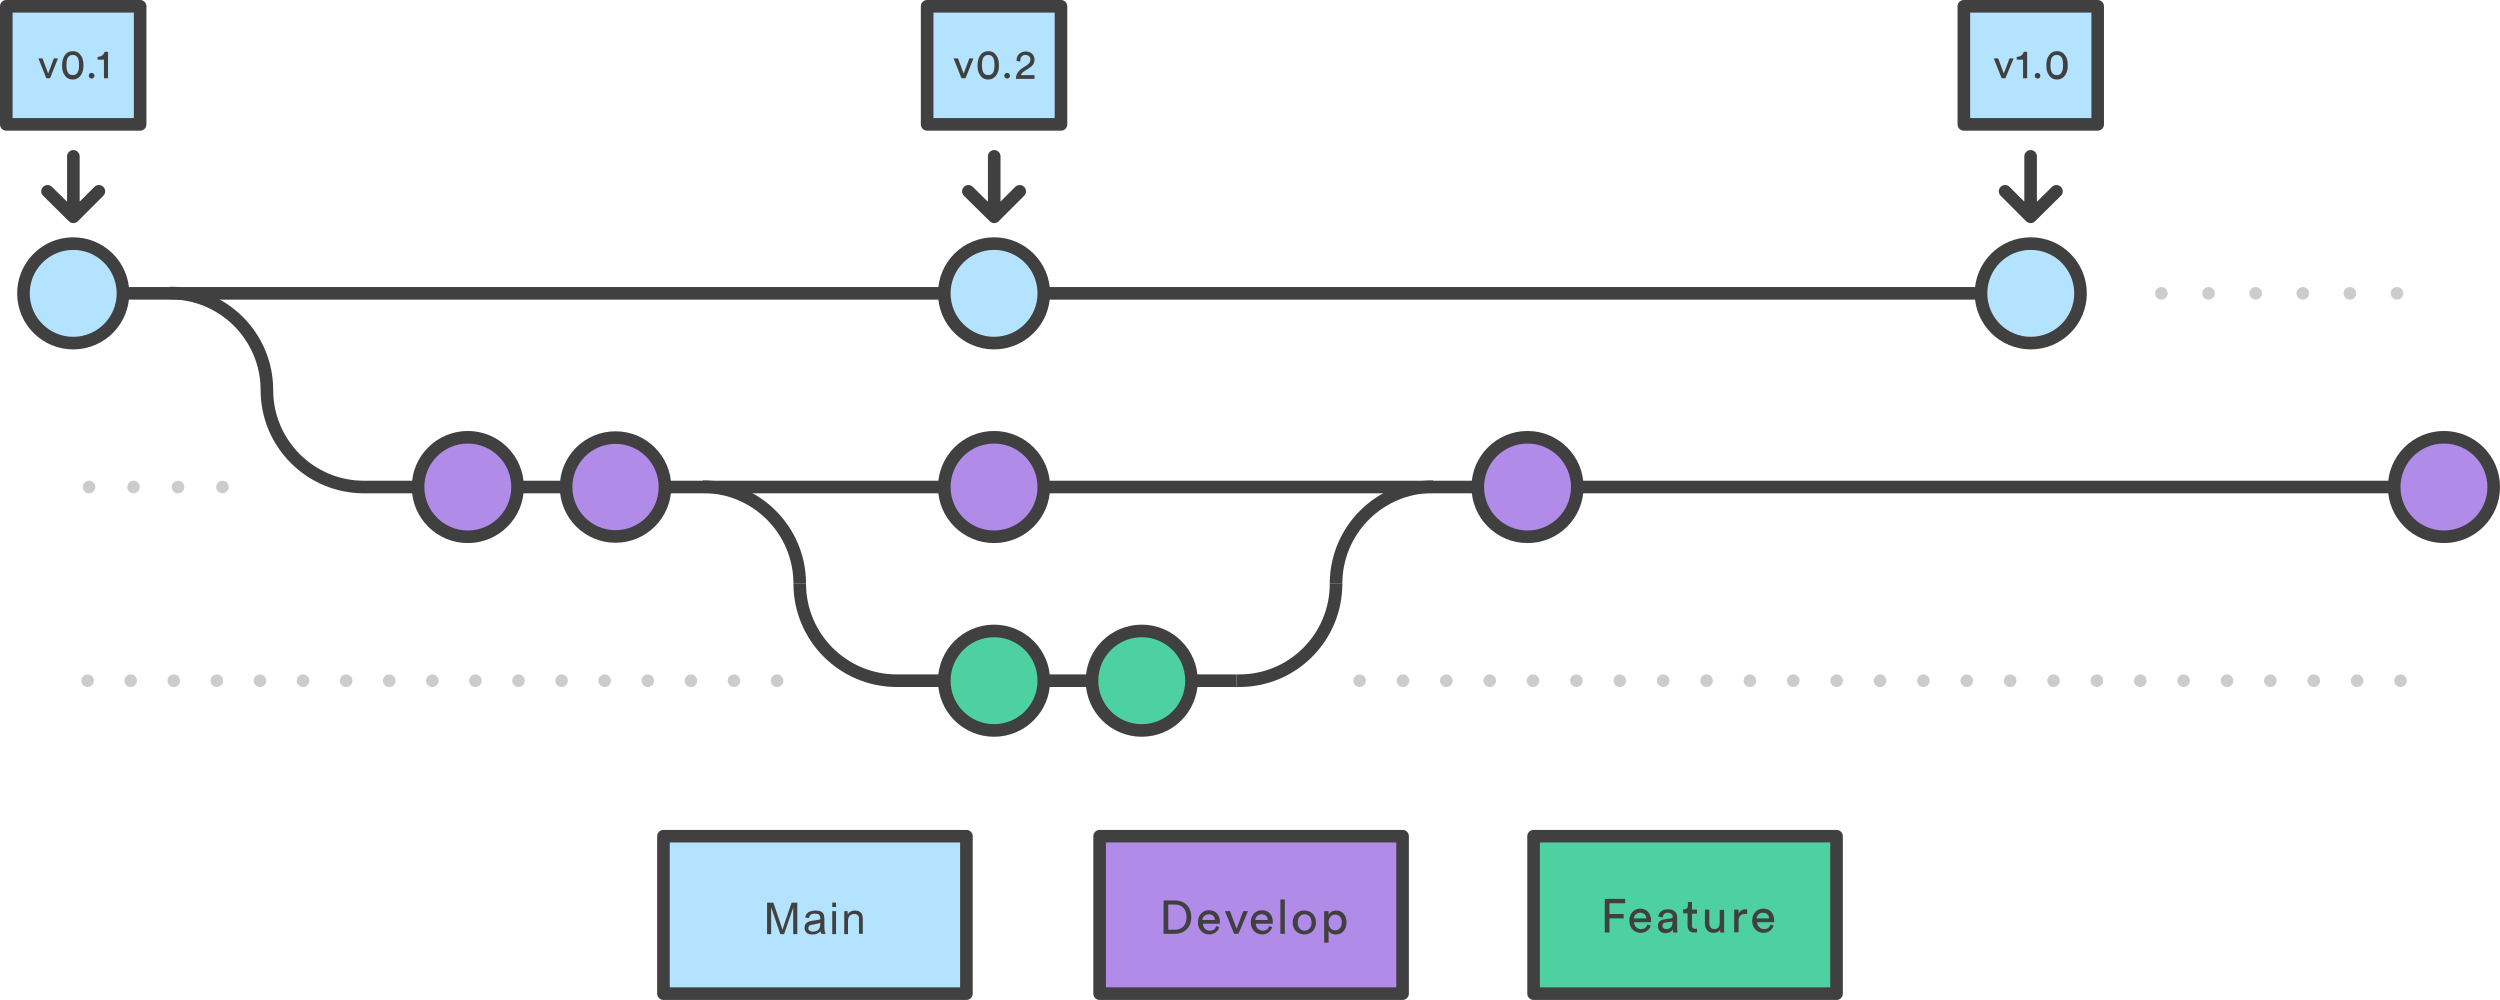 <?xml version="1.0" encoding="UTF-8" standalone="no"?>
<!-- Generator: Adobe Illustrator 25.2.3, SVG Export Plug-In . SVG Version: 6.00 Build 0)  -->

<svg
   version="1.1"
   id="Lager_1"
   x="0px"
   y="0px"
   viewBox="0 0 793.85 317.526"
   xml:space="preserve"
   sodipodi:docname="gitflow2.svg"
   width="793.85"
   height="317.526"
   inkscape:version="1.2.2 (b0a8486541, 2022-12-01)"
   xmlns:inkscape="http://www.inkscape.org/namespaces/inkscape"
   xmlns:sodipodi="http://sodipodi.sourceforge.net/DTD/sodipodi-0.dtd"
   xmlns="http://www.w3.org/2000/svg"
   xmlns:svg="http://www.w3.org/2000/svg"
   xmlns:rdf="http://www.w3.org/1999/02/22-rdf-syntax-ns#"
   xmlns:cc="http://creativecommons.org/ns#"
   xmlns:dc="http://purl.org/dc/elements/1.1/"><defs
   id="defs196" /><sodipodi:namedview
   pagecolor="#ffffff"
   bordercolor="#666666"
   borderopacity="1"
   objecttolerance="10"
   gridtolerance="10"
   guidetolerance="10"
   inkscape:pageopacity="0"
   inkscape:pageshadow="2"
   inkscape:window-width="1920"
   inkscape:window-height="1131"
   id="namedview194"
   showgrid="false"
   inkscape:zoom="1.1731246"
   inkscape:cx="364.83763"
   inkscape:cy="62.226979"
   inkscape:window-x="0"
   inkscape:window-y="32"
   inkscape:window-maximized="1"
   inkscape:current-layer="g189"
   fit-margin-top="0"
   fit-margin-left="0"
   fit-margin-right="0"
   fit-margin-bottom="0"
   inkscape:showpageshadow="2"
   inkscape:pagecheckerboard="0"
   inkscape:deskcolor="#d1d1d1" />
<style
   type="text/css"
   id="style79">
	.st0{fill:#404040;}
	.st1{fill:#B18BE8;stroke:#404040;stroke-width:4;stroke-linecap:round;stroke-linejoin:round;stroke-miterlimit:10;}
	.st2{fill:#4ED1A1;stroke:#404040;stroke-width:4;stroke-linecap:round;stroke-linejoin:round;stroke-miterlimit:10;}
	.st3{fill:none;stroke:#404040;stroke-width:4;stroke-miterlimit:10;}
	.st4{fill:#4ED1A1;stroke:#404040;stroke-width:4;stroke-miterlimit:10;}
	.st5{fill:#B18BE8;stroke:#404040;stroke-width:4;stroke-miterlimit:10;}
	.st6{fill:none;stroke:#CCCCCC;stroke-width:4;stroke-linecap:round;stroke-linejoin:round;stroke-dasharray:0,14.124;}
	.st7{fill:none;stroke:#CCCCCC;stroke-width:4;stroke-linecap:round;stroke-linejoin:round;}
	.st8{fill:none;stroke:#CCCCCC;stroke-width:4;stroke-linecap:round;stroke-linejoin:round;stroke-dasharray:0,14.963;}
	.st9{fill:#B3E3FF;stroke:#404040;stroke-width:4;stroke-miterlimit:10;}
	.st10{fill:#B3E3FF;stroke:#404040;stroke-width:4;stroke-linecap:round;stroke-linejoin:round;stroke-miterlimit:10;}
	.st11{fill:none;stroke:#404040;stroke-width:4;stroke-linecap:round;stroke-linejoin:round;stroke-miterlimit:10;}
	.st12{fill:none;stroke:#CCCCCC;stroke-width:4;stroke-linecap:round;stroke-linejoin:round;stroke-dasharray:0,13.684;}
	.st13{fill:none;stroke:#CCCCCC;stroke-width:4;stroke-linecap:round;stroke-linejoin:round;stroke-dasharray:0,13.772;}
	.st14{fill:none;stroke:#CCCCCC;stroke-width:4;stroke-linecap:round;stroke-linejoin:round;stroke-dasharray:0,13.649;}
	.st15{fill:none;stroke:#CCCCCC;stroke-width:4;stroke-linecap:round;stroke-linejoin:round;stroke-dasharray:0,13.907;}
	.st16{fill:#414141;}
</style>

















































<path
   class="st3"
   d="m 424.25,185.35 c 0,-17 13.8,-30.8 30.8,-30.8"
   id="path95"
   inkscape:connector-curvature="0"
   style="fill:none;stroke:#404040;stroke-width:4;stroke-miterlimit:10" /><path
   class="st3"
   d="m 253.95,185.35 c 0,-17 -13.8,-30.8 -30.8,-30.8"
   id="path97"
   inkscape:connector-curvature="0"
   style="fill:none;stroke:#404040;stroke-width:4;stroke-miterlimit:10"
   sodipodi:nodetypes="cc" /><path
   class="st3"
   d="m 776.05,154.65 h -596.4"
   id="path105"
   inkscape:connector-curvature="0"
   style="fill:none;stroke:#404040;stroke-width:4;stroke-miterlimit:10" /><circle
   class="st5"
   cx="485.05"
   cy="154.65"
   r="15.8"
   id="circle107"
   style="fill:#b18be8;stroke:#404040;stroke-width:4;stroke-miterlimit:10" /><circle
   class="st5"
   cx="315.65"
   cy="154.65"
   r="15.8"
   id="circle109"
   style="fill:#b18be8;stroke:#404040;stroke-width:4;stroke-miterlimit:10" /><circle
   class="st5"
   cx="776.05"
   cy="154.65"
   r="15.8"
   id="circle111"
   style="fill:#b18be8;stroke:#404040;stroke-width:4;stroke-miterlimit:10" /><path
   class="st3"
   d="m 253.95,185.35 c 0,17 13.8,30.8 30.8,30.8 h 107.9"
   id="path113"
   inkscape:connector-curvature="0"
   style="fill:none;stroke:#404040;stroke-width:4;stroke-miterlimit:10" /><circle
   class="st4"
   cx="315.65"
   cy="216.15"
   r="15.8"
   id="circle115"
   style="fill:#4ed1a1;stroke:#404040;stroke-width:4;stroke-miterlimit:10" /><circle
   class="st4"
   cx="362.55"
   cy="216.15"
   r="15.8"
   id="circle117"
   style="fill:#4ed1a1;stroke:#404040;stroke-width:4;stroke-miterlimit:10" /><path
   class="st3"
   d="m 392.65,216.15 h 0.9 c 17,0 30.7,-13.8 30.7,-30.8"
   id="path119"
   inkscape:connector-curvature="0"
   style="fill:none;stroke:#404040;stroke-width:4;stroke-miterlimit:10" /><path
   class="st6"
   d="m 70.65,154.65 h -49.5"
   id="path121"
   inkscape:connector-curvature="0"
   style="fill:none;stroke:#cccccc;stroke-width:4;stroke-linecap:round;stroke-linejoin:round;stroke-dasharray:0, 14.124" /><path
   class="st7"
   d="M 776.05,93.15"
   id="path123"
   inkscape:connector-curvature="0"
   style="fill:none;stroke:#cccccc;stroke-width:4;stroke-linecap:round;stroke-linejoin:round" /><path
   class="st8"
   d="m 761.15,93.15 h -82.3"
   id="path125"
   inkscape:connector-curvature="0"
   style="fill:none;stroke:#cccccc;stroke-width:4;stroke-linecap:round;stroke-linejoin:round;stroke-dasharray:0, 14.963" /><path
   class="st3"
   d="m 84.75,123.85 c 0,-17 -13.8,-30.8 -30.8,-30.8"
   id="path127"
   inkscape:connector-curvature="0"
   style="fill:none;stroke:#404040;stroke-width:4;stroke-miterlimit:10" /><path
   class="st3"
   d="m 644.85,93.15 h -605.8"
   id="path131"
   inkscape:connector-curvature="0"
   style="fill:none;stroke:#404040;stroke-width:4;stroke-miterlimit:10" /><circle
   transform="rotate(-0.868)"
   class="st9"
   cx="21.836"
   cy="93.495"
   id="ellipse133"
   r="15.8"
   style="fill:#b3e3ff;stroke:#404040;stroke-width:4;stroke-miterlimit:10" /><circle
   class="st9"
   cx="315.65"
   cy="93.15"
   r="15.8"
   id="circle135"
   style="fill:#b3e3ff;stroke:#404040;stroke-width:4;stroke-miterlimit:10" /><circle
   class="st9"
   cx="644.85"
   cy="93.15"
   r="15.8"
   id="circle137"
   style="fill:#b3e3ff;stroke:#404040;stroke-width:4;stroke-miterlimit:10" /><path
   class="st10"
   d="M 2,2 H 44.5 V 39.5 H 2 Z"
   id="path139"
   inkscape:connector-curvature="0"
   style="fill:#b3e3ff;stroke:#404040;stroke-width:4;stroke-linecap:round;stroke-linejoin:round;stroke-miterlimit:10" /><path
   class="st0"
   d="m 15.9,24.85 h -1.2 l -2.5,-6.3 h 1.3 l 1.8,4.8 1.8,-4.8 h 1.3 z m 4.6,-7.2 c 0.5,-0.8 1.4,-1.4 2.6,-1.4 1.2,0 2,0.5 2.6,1.4 0.6,0.8 0.8,1.9 0.8,3.1 0,1.2 -0.2,2.2 -0.8,3.1 -0.5,0.8 -1.4,1.4 -2.6,1.4 -1.2,0 -2,-0.5 -2.6,-1.4 -0.6,-0.8 -0.8,-1.9 -0.8,-3.1 0,-1.2 0.3,-2.3 0.8,-3.1 z m 1.3,5.7 c 0.3,0.3 0.7,0.5 1.3,0.5 0.6,0 1,-0.2 1.3,-0.5 0.5,-0.5 0.7,-1.4 0.7,-2.7 0,-1.3 -0.2,-2.2 -0.7,-2.7 -0.3,-0.3 -0.7,-0.5 -1.3,-0.5 -0.6,0 -1,0.2 -1.3,0.5 -0.5,0.5 -0.7,1.4 -0.7,2.7 0,1.3 0.2,2.2 0.7,2.7 z m 7.3,-0.2 c 0.5,0 0.9,0.4 0.9,0.9 0,0.5 -0.4,0.9 -0.9,0.9 -0.5,0 -0.9,-0.4 -0.9,-0.9 0,-0.5 0.3,-0.9 0.9,-0.9 z m 3.9,1.7 v -5.9 h -2 v -0.9 c 1.2,0 2,-0.7 2.2,-1.6 h 1.1 v 8.4 c 0,0 -1.3,0 -1.3,0 z"
   id="path141"
   inkscape:connector-curvature="0"
   style="fill:#404040" /><path
   class="st11"
   d="m 23.3,67.25 v -17.6 m 8.1,11.1 -8.1,8.1 -8.2,-8.1"
   id="path143"
   inkscape:connector-curvature="0"
   style="fill:none;stroke:#404040;stroke-width:4;stroke-linecap:round;stroke-linejoin:round;stroke-miterlimit:10" /><path
   class="st10"
   d="m 294.4,2 h 42.5 v 37.5 h -42.5 z"
   id="path145"
   inkscape:connector-curvature="0"
   style="fill:#b3e3ff;stroke:#404040;stroke-width:4;stroke-linecap:round;stroke-linejoin:round;stroke-miterlimit:10" /><path
   class="st0"
   d="m 306.6,24.85 h -1.3 l -2.5,-6.3 h 1.4 l 1.8,4.8 1.8,-4.8 h 1.3 z m 4.6,-7.2 c 0.5,-0.8 1.4,-1.4 2.6,-1.4 1.2,0 2,0.5 2.6,1.4 0.6,0.8 0.8,1.9 0.8,3.1 0,1.2 -0.2,2.2 -0.8,3.1 -0.5,0.8 -1.4,1.4 -2.6,1.4 -1.2,0 -2,-0.5 -2.6,-1.4 -0.6,-0.8 -0.8,-1.9 -0.8,-3.1 0,-1.2 0.3,-2.3 0.8,-3.1 z m 1.3,5.7 c 0.3,0.3 0.7,0.5 1.3,0.5 0.6,0 1,-0.2 1.3,-0.5 0.5,-0.5 0.7,-1.4 0.7,-2.7 0,-1.3 -0.2,-2.2 -0.7,-2.7 -0.3,-0.3 -0.7,-0.5 -1.3,-0.5 -0.6,0 -1,0.2 -1.3,0.5 -0.5,0.5 -0.7,1.4 -0.7,2.7 0,1.3 0.2,2.2 0.7,2.7 z m 7.3,-0.2 c 0.5,0 0.9,0.4 0.9,0.9 0,0.5 -0.4,0.9 -0.9,0.9 -0.5,0 -0.9,-0.4 -0.9,-0.9 0,-0.5 0.4,-0.9 0.9,-0.9 z m 3,-3.8 v -0.3 c 0,-1.4 1.1,-2.7 2.9,-2.7 1.8,0 2.8,1.2 2.8,2.6 0,1.1 -0.6,2 -1.6,2.6 l -1.7,1.1 c -0.5,0.3 -0.9,0.7 -1,1.2 h 4.3 v 1.2 h -5.9 c 0,-1.4 0.6,-2.4 2,-3.4 l 1.4,-0.9 c 0.8,-0.5 1.2,-1.1 1.2,-1.8 0,-0.8 -0.5,-1.5 -1.6,-1.5 -1.1,0 -1.6,0.8 -1.6,1.7 v 0.4 z"
   id="path147"
   inkscape:connector-curvature="0"
   style="fill:#404040" /><path
   class="st11"
   d="m 315.7,67.25 v -17.6 m 8.1,11.1 -8.1,8.1 -8.2,-8.1"
   id="path149"
   inkscape:connector-curvature="0"
   style="fill:none;stroke:#404040;stroke-width:4;stroke-linecap:round;stroke-linejoin:round;stroke-miterlimit:10" /><path
   class="st10"
   d="m 623.6,2 h 42.5 v 37.5 h -42.5 z"
   id="path151"
   inkscape:connector-curvature="0"
   style="fill:#b3e3ff;stroke:#404040;stroke-width:4;stroke-linecap:round;stroke-linejoin:round;stroke-miterlimit:10" /><path
   class="st0"
   d="m 636.8,24.85 h -1.2 l -2.5,-6.3 h 1.4 l 1.8,4.8 1.8,-4.8 h 1.3 z m 5.6,0 v -5.9 h -2 v -0.9 c 1.2,0 2,-0.7 2.2,-1.6 h 1.1 v 8.4 z m 4.6,-1.7 c 0.5,0 0.9,0.4 0.9,0.9 0,0.5 -0.4,0.9 -0.9,0.9 -0.5,0 -0.9,-0.4 -0.9,-0.9 0,-0.5 0.4,-0.9 0.9,-0.9 z m 3.6,-5.5 c 0.5,-0.8 1.4,-1.4 2.6,-1.4 1.2,0 2,0.5 2.6,1.4 0.6,0.8 0.8,1.9 0.8,3.1 0,1.2 -0.2,2.2 -0.8,3.1 -0.5,0.8 -1.4,1.4 -2.6,1.4 -1.2,0 -2,-0.5 -2.6,-1.4 -0.6,-0.8 -0.8,-1.9 -0.8,-3.1 0,-1.2 0.2,-2.3 0.8,-3.1 z m 1.2,5.7 c 0.3,0.3 0.7,0.5 1.3,0.5 0.6,0 1,-0.2 1.3,-0.5 0.5,-0.5 0.7,-1.4 0.7,-2.7 0,-1.3 -0.2,-2.2 -0.7,-2.7 -0.3,-0.3 -0.7,-0.5 -1.3,-0.5 -0.6,0 -1,0.2 -1.3,0.5 -0.5,0.5 -0.7,1.4 -0.7,2.7 0,1.3 0.2,2.2 0.7,2.7 z"
   id="path153"
   inkscape:connector-curvature="0"
   style="fill:#404040" /><path
   class="st11"
   d="m 644.8,67.25 v -17.6 m 8.2,11.1 -8.2,8.1 -8.1,-8.1"
   id="path155"
   inkscape:connector-curvature="0"
   style="fill:none;stroke:#404040;stroke-width:4;stroke-linecap:round;stroke-linejoin:round;stroke-miterlimit:10" /><path
   class="st12"
   d="m 246.75,216.15 h -225.8"
   id="path157"
   inkscape:connector-curvature="0"
   style="fill:none;stroke:#cccccc;stroke-width:4;stroke-linecap:round;stroke-linejoin:round;stroke-dasharray:0, 13.684" /><path
   class="st7"
   d="M 776.05,216.15"
   id="path159"
   inkscape:connector-curvature="0"
   style="fill:none;stroke:#cccccc;stroke-width:4;stroke-linecap:round;stroke-linejoin:round" /><path
   class="st13"
   d="m 762.25,216.15 h -337.4"
   id="path161"
   inkscape:connector-curvature="0"
   style="fill:none;stroke:#cccccc;stroke-width:4;stroke-linecap:round;stroke-linejoin:round;stroke-dasharray:0, 13.772" /><path
   class="st3"
   d="m 84.75,123.85 c 0,17 13.8,30.8 30.8,30.8 h 95.7"
   id="path171"
   inkscape:connector-curvature="0"
   style="fill:none;stroke:#404040;stroke-width:4;stroke-miterlimit:10" /><circle
   class="st5"
   cx="195.45"
   cy="154.65"
   r="15.7"
   id="circle173"
   style="fill:#b18be8;stroke:#404040;stroke-width:4;stroke-miterlimit:10" /><circle
   class="st5"
   cx="148.55"
   cy="154.65"
   r="15.8"
   id="circle175"
   style="fill:#b18be8;stroke:#404040;stroke-width:4;stroke-miterlimit:10" /><g
   id="g191"
   transform="translate(0.05,-218.85)">
	
	<g
   id="g189">
		
		
		
		<g
   id="g537"
   transform="translate(66.075)"><path
     class="st0"
     d="m 288.35,510.976 h -1.6 v 4.3 h -1.5 v -10.5 h 4 c 2,0 3.3,1.4 3.3,3.2 0,1.5 -1,2.7 -2.6,3 l 2.5,4.5 h -1.7 z m 0.7,-1.3 c 1.2,0 2,-0.7 2,-1.8 0,-1.1 -0.8,-1.8 -2,-1.8 h -2.2 v 3.6 z m 12.1,3.6 c -0.4,1.3 -1.6,2.3 -3.2,2.3 -1.9,0 -3.6,-1.4 -3.6,-3.9 0,-2.3 1.6,-3.8 3.5,-3.8 2.2,0 3.5,1.5 3.5,3.8 v 0.5 h -5.4 c 0,1.3 1,2.2 2.2,2.2 1.2,0 1.8,-0.6 2,-1.5 z m -1.4,-2.3 c 0,-1 -0.7,-1.8 -2,-1.8 -1.2,0 -1.9,0.9 -2,1.8 z m 4,4.4 v -10.9 h 1.4 v 10.9 z m 10.8,-2.1 c -0.4,1.3 -1.6,2.3 -3.2,2.3 -1.9,0 -3.6,-1.4 -3.6,-3.9 0,-2.3 1.6,-3.8 3.4,-3.8 2.2,0 3.5,1.5 3.5,3.8 v 0.5 h -5.4 c 0,1.3 1,2.2 2.2,2.2 1.2,0 1.8,-0.6 2,-1.5 z m -1.4,-2.3 c 0,-1 -0.7,-1.8 -2,-1.8 -1.2,0 -1.9,0.9 -2,1.8 z m 5.8,0.3 1.9,-0.3 c 0.4,-0.1 0.6,-0.3 0.6,-0.5 0,-0.7 -0.5,-1.3 -1.6,-1.3 -1,0 -1.5,0.6 -1.6,1.5 l -1.4,-0.3 c 0.2,-1.4 1.4,-2.3 3,-2.3 2.2,0 3,1.2 3,2.6 v 3.6 c 0,0.6 0.1,1 0.1,1.2 h -1.4 c 0,-0.2 -0.1,-0.5 -0.1,-1 -0.3,0.5 -1,1.2 -2.3,1.2 -1.5,0 -2.4,-1 -2.4,-2.2 0,-1.3 0.9,-2.1 2.2,-2.2 z m 2.5,1 v -0.3 l -2.2,0.3 c -0.6,0.1 -1,0.4 -1,1.1 0,0.5 0.4,1 1.2,1 1,0 2,-0.5 2,-2.1 z m 4.9,0.8 c 0.1,0.8 0.7,1.3 1.7,1.3 0.8,0 1.2,-0.4 1.2,-1 0,-0.4 -0.3,-0.8 -0.9,-0.9 l -1.2,-0.3 c -1.1,-0.2 -1.8,-1 -1.8,-2 0,-1.2 1.2,-2.3 2.6,-2.3 2,0 2.6,1.3 2.7,1.9 l -1.2,0.5 c -0.1,-0.4 -0.4,-1.2 -1.5,-1.2 -0.7,0 -1.2,0.5 -1.2,1 0,0.4 0.3,0.8 0.8,0.9 l 1.2,0.3 c 1.3,0.3 2,1.1 2,2.1 0,1 -0.9,2.2 -2.6,2.2 -2,0 -2.8,-1.3 -2.9,-2.1 z m 13.2,0.2 c -0.4,1.3 -1.6,2.3 -3.2,2.3 -1.9,0 -3.6,-1.4 -3.6,-3.9 0,-2.3 1.6,-3.8 3.5,-3.8 2.2,0 3.5,1.5 3.5,3.8 v 0.5 h -5.4 c 0,1.3 1,2.2 2.2,2.2 1.2,0 1.8,-0.6 2,-1.5 z m -1.5,-2.3 c 0,-1 -0.7,-1.8 -2,-1.8 -1.2,0 -1.9,0.9 -2,1.8 z"
     id="path81"
     inkscape:connector-curvature="0"
     style="fill:#404040" /><path
     class="st1"
     d="m 283.05,484.376 h 96.2 v 50 h -96.2 z"
     id="path83"
     inkscape:connector-curvature="0"
     style="fill:#b18be8;stroke:#404040;stroke-width:4;stroke-linecap:round;stroke-linejoin:round;stroke-miterlimit:10" /><path
     class="st0"
     d="m 303.35,515.376 v -10.6 h 3.7 c 2.7,0 5.1,1.8 5.1,5.3 0,3.5 -2.4,5.3 -5.1,5.3 z m 3.7,-1.3 c 2,0 3.6,-1.3 3.6,-4 0,-2.7 -1.6,-4 -3.6,-4 h -2.2 v 8 z m 14,-0.8 c -0.4,1.3 -1.6,2.3 -3.2,2.3 -1.9,0 -3.6,-1.4 -3.6,-3.9 0,-2.3 1.6,-3.8 3.5,-3.8 2.2,0 3.5,1.5 3.5,3.8 v 0.5 h -5.4 c 0,1.3 1,2.2 2.2,2.2 1.2,0 1.8,-0.6 2,-1.5 z m -1.4,-2.3 c 0,-1 -0.7,-1.8 -2,-1.8 -1.2,0 -1.9,0.9 -2,1.8 z m 7.5,4.4 h -1.4 l -2.9,-7.2 h 1.6 l 2.1,5.6 2.1,-5.6 h 1.5 z m 10.7,-2.1 c -0.4,1.3 -1.6,2.3 -3.2,2.3 -1.9,0 -3.6,-1.4 -3.6,-3.9 0,-2.3 1.6,-3.8 3.5,-3.8 2.2,0 3.5,1.5 3.5,3.8 v 0.5 h -5.4 c 0,1.3 1,2.2 2.2,2.2 1.2,0 1.8,-0.6 2,-1.5 z m -1.4,-2.3 c 0,-1 -0.7,-1.8 -2,-1.8 -1.2,0 -1.9,0.9 -2,1.8 z m 4,4.4 v -10.9 h 1.4 v 10.9 z m 11.3,-3.6 c 0,2.2 -1.5,3.8 -3.7,3.8 -2.2,0 -3.7,-1.6 -3.7,-3.8 0,-2.2 1.5,-3.8 3.7,-3.8 2.2,0 3.7,1.6 3.7,3.8 z m -1.4,0 c 0,-1.7 -1,-2.6 -2.2,-2.6 -1.2,0 -2.2,0.9 -2.2,2.6 0,1.7 1,2.6 2.2,2.6 1.2,0 2.2,-0.9 2.2,-2.6 z m 4,6.4 v -10 h 1.4 v 1.1 c 0.4,-0.7 1.2,-1.3 2.4,-1.3 2.2,0 3.3,1.7 3.3,3.8 0,2.1 -1.2,3.8 -3.4,3.8 -1.1,0 -2,-0.5 -2.3,-1.2 v 3.8 c 0,0 -1.4,0 -1.4,0 z m 3.5,-8.9 c -1.3,0 -2.1,1.1 -2.1,2.5 0,1.5 0.9,2.5 2.1,2.5 1.3,0 2.1,-1.1 2.1,-2.5 0,-1.5 -0.8,-2.5 -2.1,-2.5 z"
     id="path85"
     inkscape:connector-curvature="0"
     style="fill:#404040" /><path
     class="st2"
     d="m 420.85,484.376 h 96.2 v 50 h -96.2 z"
     id="path87"
     inkscape:connector-curvature="0"
     style="fill:#4ed1a1;stroke:#404040;stroke-width:4;stroke-linecap:round;stroke-linejoin:round;stroke-miterlimit:10" /><path
     class="st0"
     d="m 443.45,514.876 v -10.6 h 6.5 v 1.4 h -5 v 3.4 h 4.5 v 1.4 h -4.5 v 4.5 h -1.5 z m 14.6,-2.1 c -0.4,1.3 -1.6,2.3 -3.2,2.3 -1.9,0 -3.6,-1.4 -3.6,-3.9 0,-2.3 1.6,-3.8 3.4,-3.8 2.2,0 3.5,1.5 3.5,3.8 v 0.5 h -5.4 c 0,1.3 1,2.2 2.2,2.2 1.2,0 1.8,-0.6 2,-1.5 z m -1.4,-2.3 c 0,-1 -0.7,-1.8 -2,-1.8 -1.2,0 -1.9,0.9 -2,1.8 z m 5.8,0.3 2,-0.3 c 0.4,-0.1 0.6,-0.3 0.6,-0.5 0,-0.7 -0.5,-1.3 -1.6,-1.3 -1,0 -1.5,0.6 -1.6,1.5 l -1.4,-0.3 c 0.2,-1.4 1.4,-2.3 3,-2.3 2.2,0 3,1.2 3,2.6 v 3.6 c 0,0.6 0.1,1 0.1,1.2 h -1.4 c 0,-0.2 -0.1,-0.5 -0.1,-1 -0.3,0.5 -1,1.2 -2.3,1.2 -1.5,0 -2.4,-1 -2.4,-2.2 -0.1,-1.3 0.8,-2.1 2.1,-2.2 z m 2.5,1 v -0.3 l -2.2,0.3 c -0.6,0.1 -1,0.4 -1,1.1 0,0.5 0.5,1 1.2,1 1,0 2,-0.5 2,-2.1 z m 6.2,-4.1 h 1.6 v 1.3 h -1.6 v 3.8 c 0,0.7 0.3,1 1,1 0.2,0 0.4,0 0.6,-0.1 v 1.2 c -0.1,0 -0.5,0.1 -1,0.1 -1.2,0 -2,-0.8 -2,-2.1 v -4 h -1.4 v -1.3 h 0.4 c 0.8,0 1.1,-0.5 1.1,-1.1 v -1.2 h 1.3 z m 6.8,7.4 c -1.7,0 -2.7,-1.3 -2.7,-2.9 v -4.5 h 1.4 v 4.3 c 0,1 0.5,1.9 1.6,1.9 1.1,0 1.7,-0.8 1.7,-1.8 v -4.3 h 1.4 v 5.9 c 0,0.6 0,1.1 0.1,1.3 h -1.3 c 0,-0.2 -0.1,-0.6 -0.1,-0.9 -0.3,0.7 -1.2,1 -2.1,1 z m 10.6,-6 h -0.6 c -1.2,0 -2,0.6 -2,2.2 v 3.6 h -1.4 v -7.2 h 1.4 v 1.3 c 0.5,-1.1 1.4,-1.4 2.2,-1.4 h 0.5 v 1.5 z m 8.5,3.7 c -0.4,1.3 -1.6,2.3 -3.2,2.3 -1.9,0 -3.6,-1.4 -3.6,-3.9 0,-2.3 1.6,-3.8 3.5,-3.8 2.2,0 3.5,1.5 3.5,3.8 v 0.5 h -5.4 c 0,1.3 1,2.2 2.2,2.2 1.2,0 1.8,-0.6 2,-1.5 z m -1.4,-2.3 c 0,-1 -0.7,-1.8 -2,-1.8 -1.2,0 -1.9,0.9 -2,1.8 z"
     id="path89"
     inkscape:connector-curvature="0"
     style="fill:#404040" /><path
     class="st10"
     d="m 144.55,484.376 h 96.2 v 50 h -96.2 z"
     id="path179"
     inkscape:connector-curvature="0"
     style="fill:#b3e3ff;stroke:#404040;stroke-width:4;stroke-linecap:round;stroke-linejoin:round;stroke-miterlimit:10" /><path
     class="st16"
     d="m 177.45,515.476 v -10 h 2 l 2.4,7.1 c 0.2,0.7 0.4,1.2 0.5,1.5 0.1,-0.4 0.3,-0.9 0.5,-1.6 l 2.4,-7 h 1.8 v 10 h -1.3 v -8.4 l -2.9,8.4 h -1.2 l -2.9,-8.5 v 8.5 z"
     id="path181"
     inkscape:connector-curvature="0"
     style="fill:#414141" /><path
     class="st16"
     d="m 194.45,514.576 c -0.5,0.4 -0.9,0.7 -1.3,0.8 -0.4,0.2 -0.9,0.2 -1.4,0.2 -0.8,0 -1.4,-0.2 -1.8,-0.6 -0.4,-0.4 -0.6,-0.9 -0.6,-1.5 0,-0.4 0.1,-0.7 0.2,-1 0.2,-0.3 0.4,-0.5 0.6,-0.7 0.3,-0.2 0.6,-0.3 0.9,-0.4 0.2,-0.1 0.6,-0.1 1.1,-0.2 1,-0.1 1.7,-0.3 2.2,-0.4 0,-0.2 0,-0.3 0,-0.3 0,-0.5 -0.1,-0.9 -0.3,-1.1 -0.3,-0.3 -0.8,-0.4 -1.4,-0.4 -0.6,0 -1,0.1 -1.3,0.3 -0.3,0.2 -0.5,0.6 -0.6,1.1 l -1.2,-0.2 c 0.1,-0.5 0.3,-0.9 0.5,-1.2 0.3,-0.3 0.6,-0.6 1.1,-0.7 0.5,-0.2 1,-0.3 1.6,-0.3 0.6,0 1.1,0.1 1.5,0.2 0.4,0.1 0.7,0.3 0.9,0.6 0.2,0.2 0.3,0.5 0.4,0.8 0,0.2 0.1,0.6 0.1,1.1 v 1.6 c 0,1.1 0,1.9 0.1,2.2 0.1,0.3 0.2,0.6 0.3,0.9 h -1.3 c -0.2,-0.1 -0.3,-0.4 -0.3,-0.8 z m -0.1,-2.7 c -0.4,0.2 -1.1,0.3 -2,0.5 -0.5,0.1 -0.9,0.2 -1.1,0.2 -0.2,0 -0.4,0.2 -0.5,0.4 -0.1,0.2 -0.2,0.4 -0.2,0.6 0,0.3 0.1,0.6 0.4,0.8 0.2,0.2 0.6,0.3 1.1,0.3 0.5,0 0.9,-0.1 1.3,-0.3 0.4,-0.2 0.6,-0.5 0.8,-0.9 0.1,-0.3 0.2,-0.7 0.2,-1.2 z"
     id="path183"
     inkscape:connector-curvature="0"
     style="fill:#414141" /><path
     class="st16"
     d="m 198.15,506.876 v -1.4 h 1.2 v 1.4 z m 0,8.6 v -7.3 h 1.2 v 7.3 z"
     id="path185"
     inkscape:connector-curvature="0"
     style="fill:#414141" /><path
     class="st16"
     d="m 201.95,515.476 v -7.3 h 1.1 v 1 c 0.5,-0.8 1.3,-1.2 2.3,-1.2 0.4,0 0.8,0.1 1.2,0.2 0.4,0.2 0.6,0.4 0.8,0.6 0.2,0.2 0.3,0.6 0.4,0.9 0,0.2 0.1,0.6 0.1,1.2 v 4.5 h -1.2 v -4.4 c 0,-0.5 0,-0.9 -0.1,-1.1 -0.1,-0.2 -0.3,-0.4 -0.5,-0.6 -0.2,-0.1 -0.5,-0.2 -0.9,-0.2 -0.5,0 -1,0.2 -1.4,0.5 -0.4,0.3 -0.6,1 -0.6,1.9 v 4 z"
     id="path187"
     inkscape:connector-curvature="0"
     style="fill:#414141" /></g>
	</g>
</g>
</svg>
